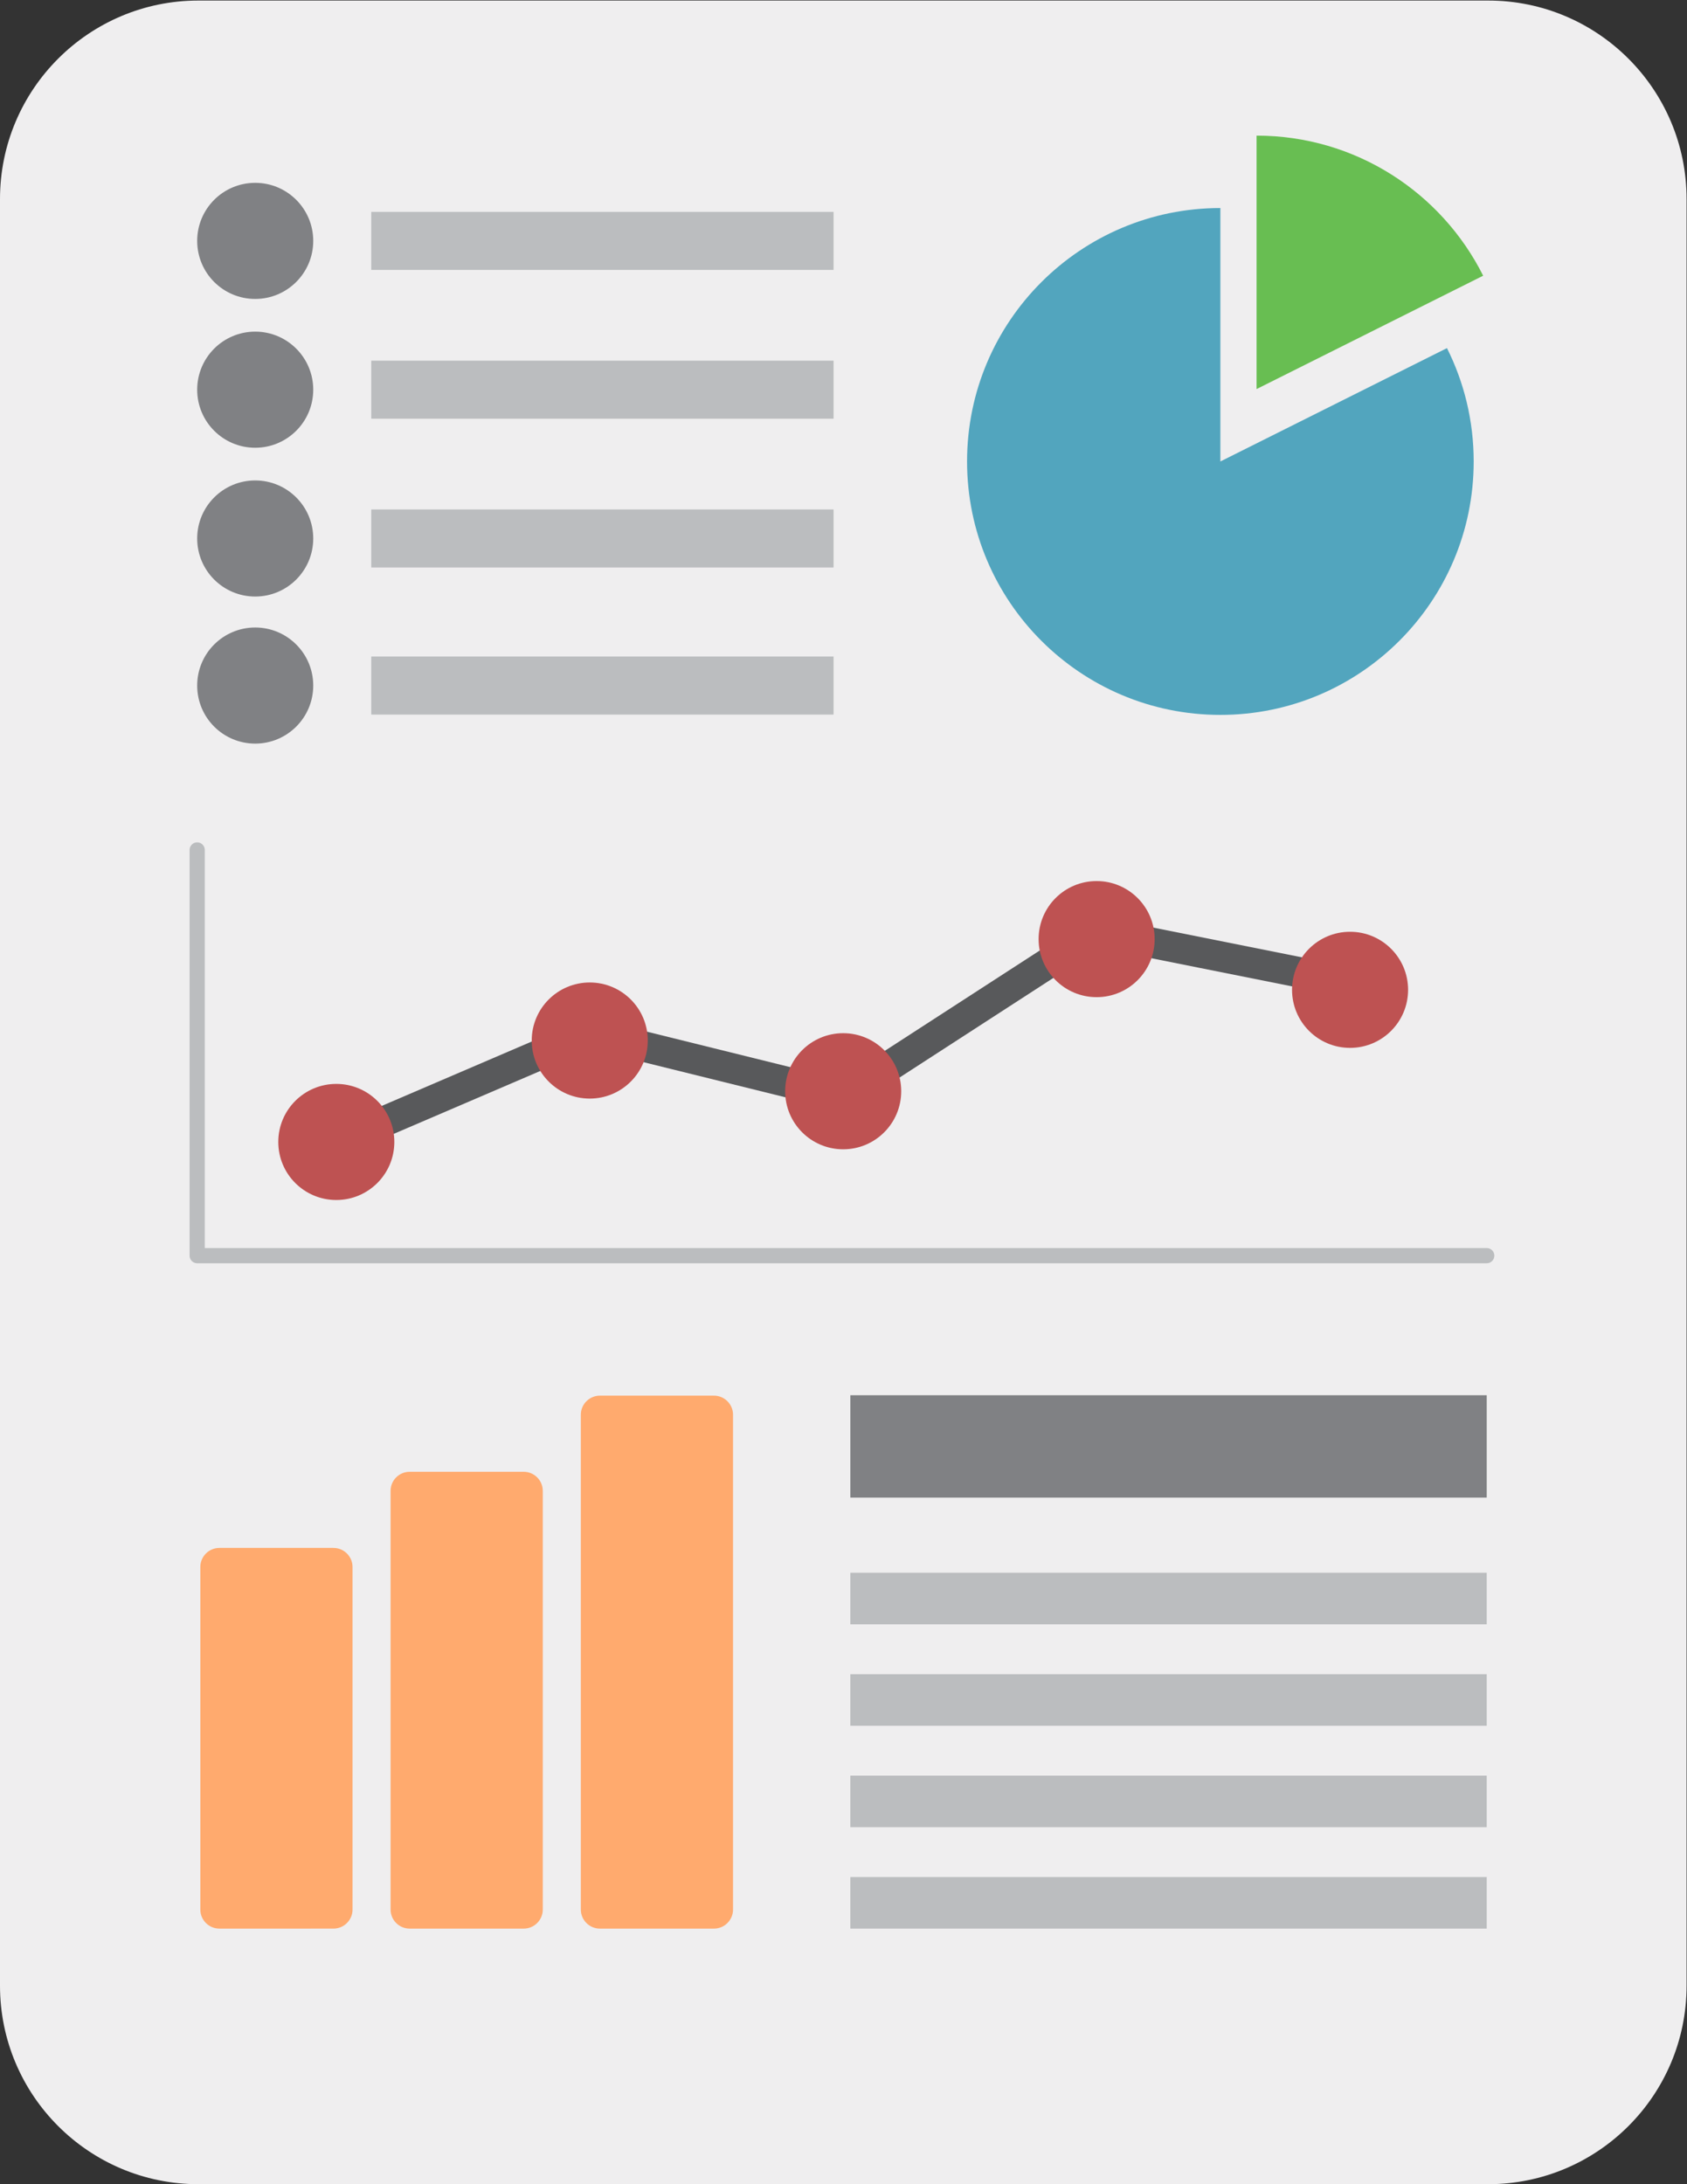 <?xml version="1.0" encoding="UTF-8" standalone="no"?>
<svg
   xmlns:dc="http://purl.org/dc/elements/1.1/"
   xmlns:cc="http://creativecommons.org/ns#"
   xmlns:rdf="http://www.w3.org/1999/02/22-rdf-syntax-ns#"
   xmlns:svg="http://www.w3.org/2000/svg"
   xmlns="http://www.w3.org/2000/svg"
   viewBox="0 0 443.651 574.136"
   height="574.136"
   width="443.651"
   xml:space="preserve"
   id="svg2"
   version="1.1"><rect x="0" y="0" width="443.651" height="574.136" fill="#333333" stroke="none"/><defs
     id="defs6"><clipPath
       id="clipPath18"
       clipPathUnits="userSpaceOnUse"><path
         id="path16"
         d="M 0,430.602 H 332.738 V 0 H 0 Z" /></clipPath><clipPath
       id="clipPath40"
       clipPathUnits="userSpaceOnUse"><path
         id="path38"
         d="M 0,430.602 H 332.738 V 0 H 0 Z" /></clipPath><clipPath
       id="clipPath52"
       clipPathUnits="userSpaceOnUse"><path
         id="path50"
         d="M 0,430.602 H 332.738 V 0 H 0 Z" /></clipPath><clipPath
       id="clipPath64"
       clipPathUnits="userSpaceOnUse"><path
         id="path62"
         d="M 0,430.602 H 332.738 V 0 H 0 Z" /></clipPath><clipPath
       id="clipPath92"
       clipPathUnits="userSpaceOnUse"><path
         id="path90"
         d="M 0,430.602 H 332.738 V 0 H 0 Z" /></clipPath><clipPath
       id="clipPath104"
       clipPathUnits="userSpaceOnUse"><path
         id="path102"
         d="M 0,430.602 H 332.738 V 0 H 0 Z" /></clipPath><clipPath
       id="clipPath116"
       clipPathUnits="userSpaceOnUse"><path
         id="path114"
         d="M 0,430.602 H 332.738 V 0 H 0 Z" /></clipPath><clipPath
       id="clipPath128"
       clipPathUnits="userSpaceOnUse"><path
         id="path126"
         d="M 0,430.602 H 332.738 V 0 H 0 Z" /></clipPath><clipPath
       id="clipPath140"
       clipPathUnits="userSpaceOnUse"><path
         id="path138"
         d="M 0,430.602 H 332.738 V 0 H 0 Z" /></clipPath><clipPath
       id="clipPath156"
       clipPathUnits="userSpaceOnUse"><path
         id="path154"
         d="M 0,430.602 H 332.738 V 0 H 0 Z" /></clipPath><clipPath
       id="clipPath168"
       clipPathUnits="userSpaceOnUse"><path
         id="path166"
         d="M 0,430.602 H 332.738 V 0 H 0 Z" /></clipPath><clipPath
       id="clipPath188"
       clipPathUnits="userSpaceOnUse"><path
         id="path186"
         d="M 0,430.602 H 332.738 V 0 H 0 Z" /></clipPath><clipPath
       id="clipPath200"
       clipPathUnits="userSpaceOnUse"><path
         id="path198"
         d="M 0,430.602 H 332.738 V 0 H 0 Z" /></clipPath><clipPath
       id="clipPath212"
       clipPathUnits="userSpaceOnUse"><path
         id="path210"
         d="M 0,430.602 H 332.738 V 0 H 0 Z" /></clipPath><clipPath
       id="clipPath224"
       clipPathUnits="userSpaceOnUse"><path
         id="path222"
         d="M 0,430.602 H 332.738 V 0 H 0 Z" /></clipPath></defs><g
     transform="matrix(1.333,0,0,-1.333,0,574.136)"
     id="g10"><g
       id="g12"><g
         clip-path="url(#clipPath18)"
         id="g14"><g
           transform="translate(332.738,39.145)"
           id="g20"><path
             id="path22"
             style="fill:#efeeef;fill-opacity:1;fill-rule:nonzero;stroke:none"
             d="m 0,0 c 0,-21.617 -17.527,-39.145 -39.146,-39.145 h -254.447 c -21.616,0 -39.145,17.528 -39.145,39.145 v 352.312 c 0,21.618 17.529,39.145 39.145,39.145 H -39.146 C -17.527,391.457 0,373.93 0,352.312 Z" /></g></g></g><path
       id="path24"
       style="fill:#bbbdbf;fill-opacity:1;fill-rule:nonzero;stroke:none"
       d="M 167.764,60.569 H 293.311 V 50.399 H 167.764 Z" /><path
       id="path26"
       style="fill:#bbbdbf;fill-opacity:1;fill-rule:nonzero;stroke:none"
       d="M 167.764,80.569 H 293.311 V 70.399 H 167.764 Z" /><path
       id="path28"
       style="fill:#bbbdbf;fill-opacity:1;fill-rule:nonzero;stroke:none"
       d="M 167.764,100.569 H 293.311 V 90.399 H 167.764 Z" /><path
       id="path30"
       style="fill:#bbbdbf;fill-opacity:1;fill-rule:nonzero;stroke:none"
       d="m 167.764,120.569 h 125.547 v -10.17 H 167.764 Z" /><path
       id="path32"
       style="fill:#808184;fill-opacity:1;fill-rule:nonzero;stroke:none"
       d="M 167.764,155.579 H 293.311 V 135.39 H 167.764 Z" /><g
       id="g34"><g
         clip-path="url(#clipPath40)"
         id="g36"><g
           transform="translate(140.864,155.494)"
           id="g42"><path
             id="path44"
             style="fill:#ffaa6e;fill-opacity:1;fill-rule:nonzero;stroke:none"
             d="m 0,0 h -22.521 c -2.067,0 -3.753,-1.689 -3.753,-3.753 v -97.589 c 0,-2.062 1.686,-3.752 3.753,-3.752 H 0 c 2.06,0 3.753,1.69 3.753,3.752 V -3.753 C 3.753,-1.689 2.06,0 0,0" /></g></g></g><g
       id="g46"><g
         clip-path="url(#clipPath52)"
         id="g48"><g
           transform="translate(103.33,140.481)"
           id="g54"><path
             id="path56"
             style="fill:#ffaa6e;fill-opacity:1;fill-rule:nonzero;stroke:none"
             d="m 0,0 h -22.521 c -2.067,0 -3.752,-1.689 -3.752,-3.753 v -82.575 c 0,-2.063 1.685,-3.752 3.752,-3.752 H 0 c 2.061,0 3.754,1.689 3.754,3.752 V -3.753 C 3.754,-1.689 2.061,0 0,0" /></g></g></g><g
       id="g58"><g
         clip-path="url(#clipPath64)"
         id="g60"><g
           transform="translate(65.797,125.468)"
           id="g66"><path
             id="path68"
             style="fill:#ffaa6e;fill-opacity:1;fill-rule:nonzero;stroke:none"
             d="m 0,0 h -22.521 c -2.067,0 -3.753,-1.69 -3.753,-3.753 v -67.562 c 0,-2.063 1.686,-3.752 3.753,-3.752 H 0 c 2.06,0 3.753,1.689 3.753,3.752 V -3.753 C 3.753,-1.69 2.06,0 0,0" /></g></g></g><g
       transform="translate(216.35,246.97)"
       id="g70"><path
         id="path72"
         style="fill:none;stroke:#58595b;stroke-width:6;stroke-linecap:butt;stroke-linejoin:miter;stroke-miterlimit:10;stroke-dasharray:none;stroke-opacity:1"
         d="M 0,0 50,-10" /></g><g
       transform="translate(166.35,214.602)"
       id="g74"><path
         id="path76"
         style="fill:none;stroke:#58595b;stroke-width:6;stroke-linecap:butt;stroke-linejoin:miter;stroke-miterlimit:10;stroke-dasharray:none;stroke-opacity:1"
         d="M 0,0 50,32.369" /></g><g
       transform="translate(116.35,226.97)"
       id="g78"><path
         id="path80"
         style="fill:none;stroke:#58595b;stroke-width:6;stroke-linecap:butt;stroke-linejoin:miter;stroke-miterlimit:10;stroke-dasharray:none;stroke-opacity:1"
         d="M 0,0 50,-12.369" /></g><g
       transform="translate(66.35,205.523)"
       id="g82"><path
         id="path84"
         style="fill:none;stroke:#58595b;stroke-width:6;stroke-linecap:butt;stroke-linejoin:miter;stroke-miterlimit:10;stroke-dasharray:none;stroke-opacity:1"
         d="M 0,0 50,21.448" /></g><g
       id="g86"><g
         clip-path="url(#clipPath92)"
         id="g88"><g
           transform="translate(254.902,235.523)"
           id="g94"><path
             id="path96"
             style="fill:#be5252;fill-opacity:1;fill-rule:nonzero;stroke:none"
             d="m 0,0 c 0,6.326 5.119,11.447 11.447,11.447 6.317,0 11.448,-5.121 11.448,-11.447 0,-6.328 -5.131,-11.448 -11.448,-11.448 C 5.119,-11.448 0,-6.328 0,0" /></g></g></g><g
       id="g98"><g
         clip-path="url(#clipPath104)"
         id="g100"><g
           transform="translate(204.902,245.523)"
           id="g106"><path
             id="path108"
             style="fill:#be5252;fill-opacity:1;fill-rule:nonzero;stroke:none"
             d="m 0,0 c 0,6.326 5.119,11.447 11.447,11.447 6.317,0 11.448,-5.121 11.448,-11.447 0,-6.328 -5.131,-11.448 -11.448,-11.448 C 5.119,-11.448 0,-6.328 0,0" /></g></g></g><g
       id="g110"><g
         clip-path="url(#clipPath116)"
         id="g112"><g
           transform="translate(154.902,215.523)"
           id="g118"><path
             id="path120"
             style="fill:#be5252;fill-opacity:1;fill-rule:nonzero;stroke:none"
             d="m 0,0 c 0,6.326 5.119,11.447 11.447,11.447 6.317,0 11.448,-5.121 11.448,-11.447 0,-6.328 -5.131,-11.448 -11.448,-11.448 C 5.119,-11.448 0,-6.328 0,0" /></g></g></g><g
       id="g122"><g
         clip-path="url(#clipPath128)"
         id="g124"><g
           transform="translate(104.902,225.523)"
           id="g130"><path
             id="path132"
             style="fill:#be5252;fill-opacity:1;fill-rule:nonzero;stroke:none"
             d="m 0,0 c 0,6.326 5.12,11.447 11.448,11.447 6.316,0 11.447,-5.121 11.447,-11.447 0,-6.328 -5.131,-11.448 -11.447,-11.448 C 5.12,-11.448 0,-6.328 0,0" /></g></g></g><g
       id="g134"><g
         clip-path="url(#clipPath140)"
         id="g136"><g
           transform="translate(54.902,205.523)"
           id="g142"><path
             id="path144"
             style="fill:#be5252;fill-opacity:1;fill-rule:nonzero;stroke:none"
             d="m 0,0 c 0,6.326 5.12,11.447 11.448,11.447 6.316,0 11.447,-5.121 11.447,-11.447 0,-6.328 -5.131,-11.448 -11.447,-11.448 C 5.12,-11.448 0,-6.328 0,0" /></g></g></g><g
       transform="translate(38.902,263.102)"
       id="g146"><path
         id="path148"
         style="fill:none;stroke:#bbbdbf;stroke-width:3;stroke-linecap:round;stroke-linejoin:round;stroke-miterlimit:10;stroke-dasharray:none;stroke-opacity:1"
         d="M 0,0 V -80 H 254.408" /></g><g
       id="g150"><g
         clip-path="url(#clipPath156)"
         id="g152"><g
           transform="translate(240.763,339.711)"
           id="g158"><path
             id="path160"
             style="fill:#52a5be;fill-opacity:1;fill-rule:nonzero;stroke:none"
             d="m 0,0 v 49.976 c -27.601,0 -49.975,-22.377 -49.975,-49.976 0,-27.602 22.374,-49.975 49.975,-49.975 27.597,0 49.976,22.373 49.976,49.975 0,8.039 -1.903,15.635 -5.271,22.352 z" /></g></g></g><g
       id="g162"><g
         clip-path="url(#clipPath168)"
         id="g164"><g
           transform="translate(292.607,376.342)"
           id="g170"><path
             id="path172"
             style="fill:#68be52;fill-opacity:1;fill-rule:nonzero;stroke:none"
             d="M 0,0 C -8.206,16.377 -25.141,27.623 -44.704,27.623 V -22.352 Z" /></g></g></g><path
       id="path174"
       style="fill:#bbbdbf;fill-opacity:1;fill-rule:nonzero;stroke:none"
       d="M 73.245,301.247 H 164.45 V 289.8 H 73.245 Z" /><path
       id="path176"
       style="fill:#bbbdbf;fill-opacity:1;fill-rule:nonzero;stroke:none"
       d="M 73.245,330.247 H 164.45 V 318.8 H 73.245 Z" /><path
       id="path178"
       style="fill:#bbbdbf;fill-opacity:1;fill-rule:nonzero;stroke:none"
       d="M 73.245,359.589 H 164.45 V 348.142 H 73.245 Z" /><path
       id="path180"
       style="fill:#bbbdbf;fill-opacity:1;fill-rule:nonzero;stroke:none"
       d="M 73.245,388.932 H 164.45 V 377.484 H 73.245 Z" /><g
       id="g182"><g
         clip-path="url(#clipPath188)"
         id="g184"><g
           transform="translate(38.902,295.523)"
           id="g190"><path
             id="path192"
             style="fill:#808184;fill-opacity:1;fill-rule:nonzero;stroke:none"
             d="m 0,0 c 0,6.327 5.12,11.447 11.448,11.447 6.316,0 11.447,-5.12 11.447,-11.447 0,-6.328 -5.131,-11.448 -11.447,-11.448 C 5.12,-11.448 0,-6.328 0,0" /></g></g></g><g
       id="g194"><g
         clip-path="url(#clipPath200)"
         id="g196"><g
           transform="translate(38.902,324.523)"
           id="g202"><path
             id="path204"
             style="fill:#808184;fill-opacity:1;fill-rule:nonzero;stroke:none"
             d="m 0,0 c 0,6.327 5.12,11.447 11.448,11.447 6.316,0 11.447,-5.12 11.447,-11.447 0,-6.328 -5.131,-11.448 -11.447,-11.448 C 5.12,-11.448 0,-6.328 0,0" /></g></g></g><g
       id="g206"><g
         clip-path="url(#clipPath212)"
         id="g208"><g
           transform="translate(38.902,353.865)"
           id="g214"><path
             id="path216"
             style="fill:#808184;fill-opacity:1;fill-rule:nonzero;stroke:none"
             d="m 0,0 c 0,6.328 5.12,11.448 11.448,11.448 6.316,0 11.447,-5.12 11.447,-11.448 0,-6.328 -5.131,-11.448 -11.447,-11.448 C 5.12,-11.448 0,-6.328 0,0" /></g></g></g><g
       id="g218"><g
         clip-path="url(#clipPath224)"
         id="g220"><g
           transform="translate(38.902,383.207)"
           id="g226"><path
             id="path228"
             style="fill:#808184;fill-opacity:1;fill-rule:nonzero;stroke:none"
             d="m 0,0 c 0,6.328 5.12,11.448 11.448,11.448 6.316,0 11.447,-5.12 11.447,-11.448 0,-6.327 -5.131,-11.447 -11.447,-11.447 C 5.12,-11.447 0,-6.327 0,0" /></g></g></g></g></svg>